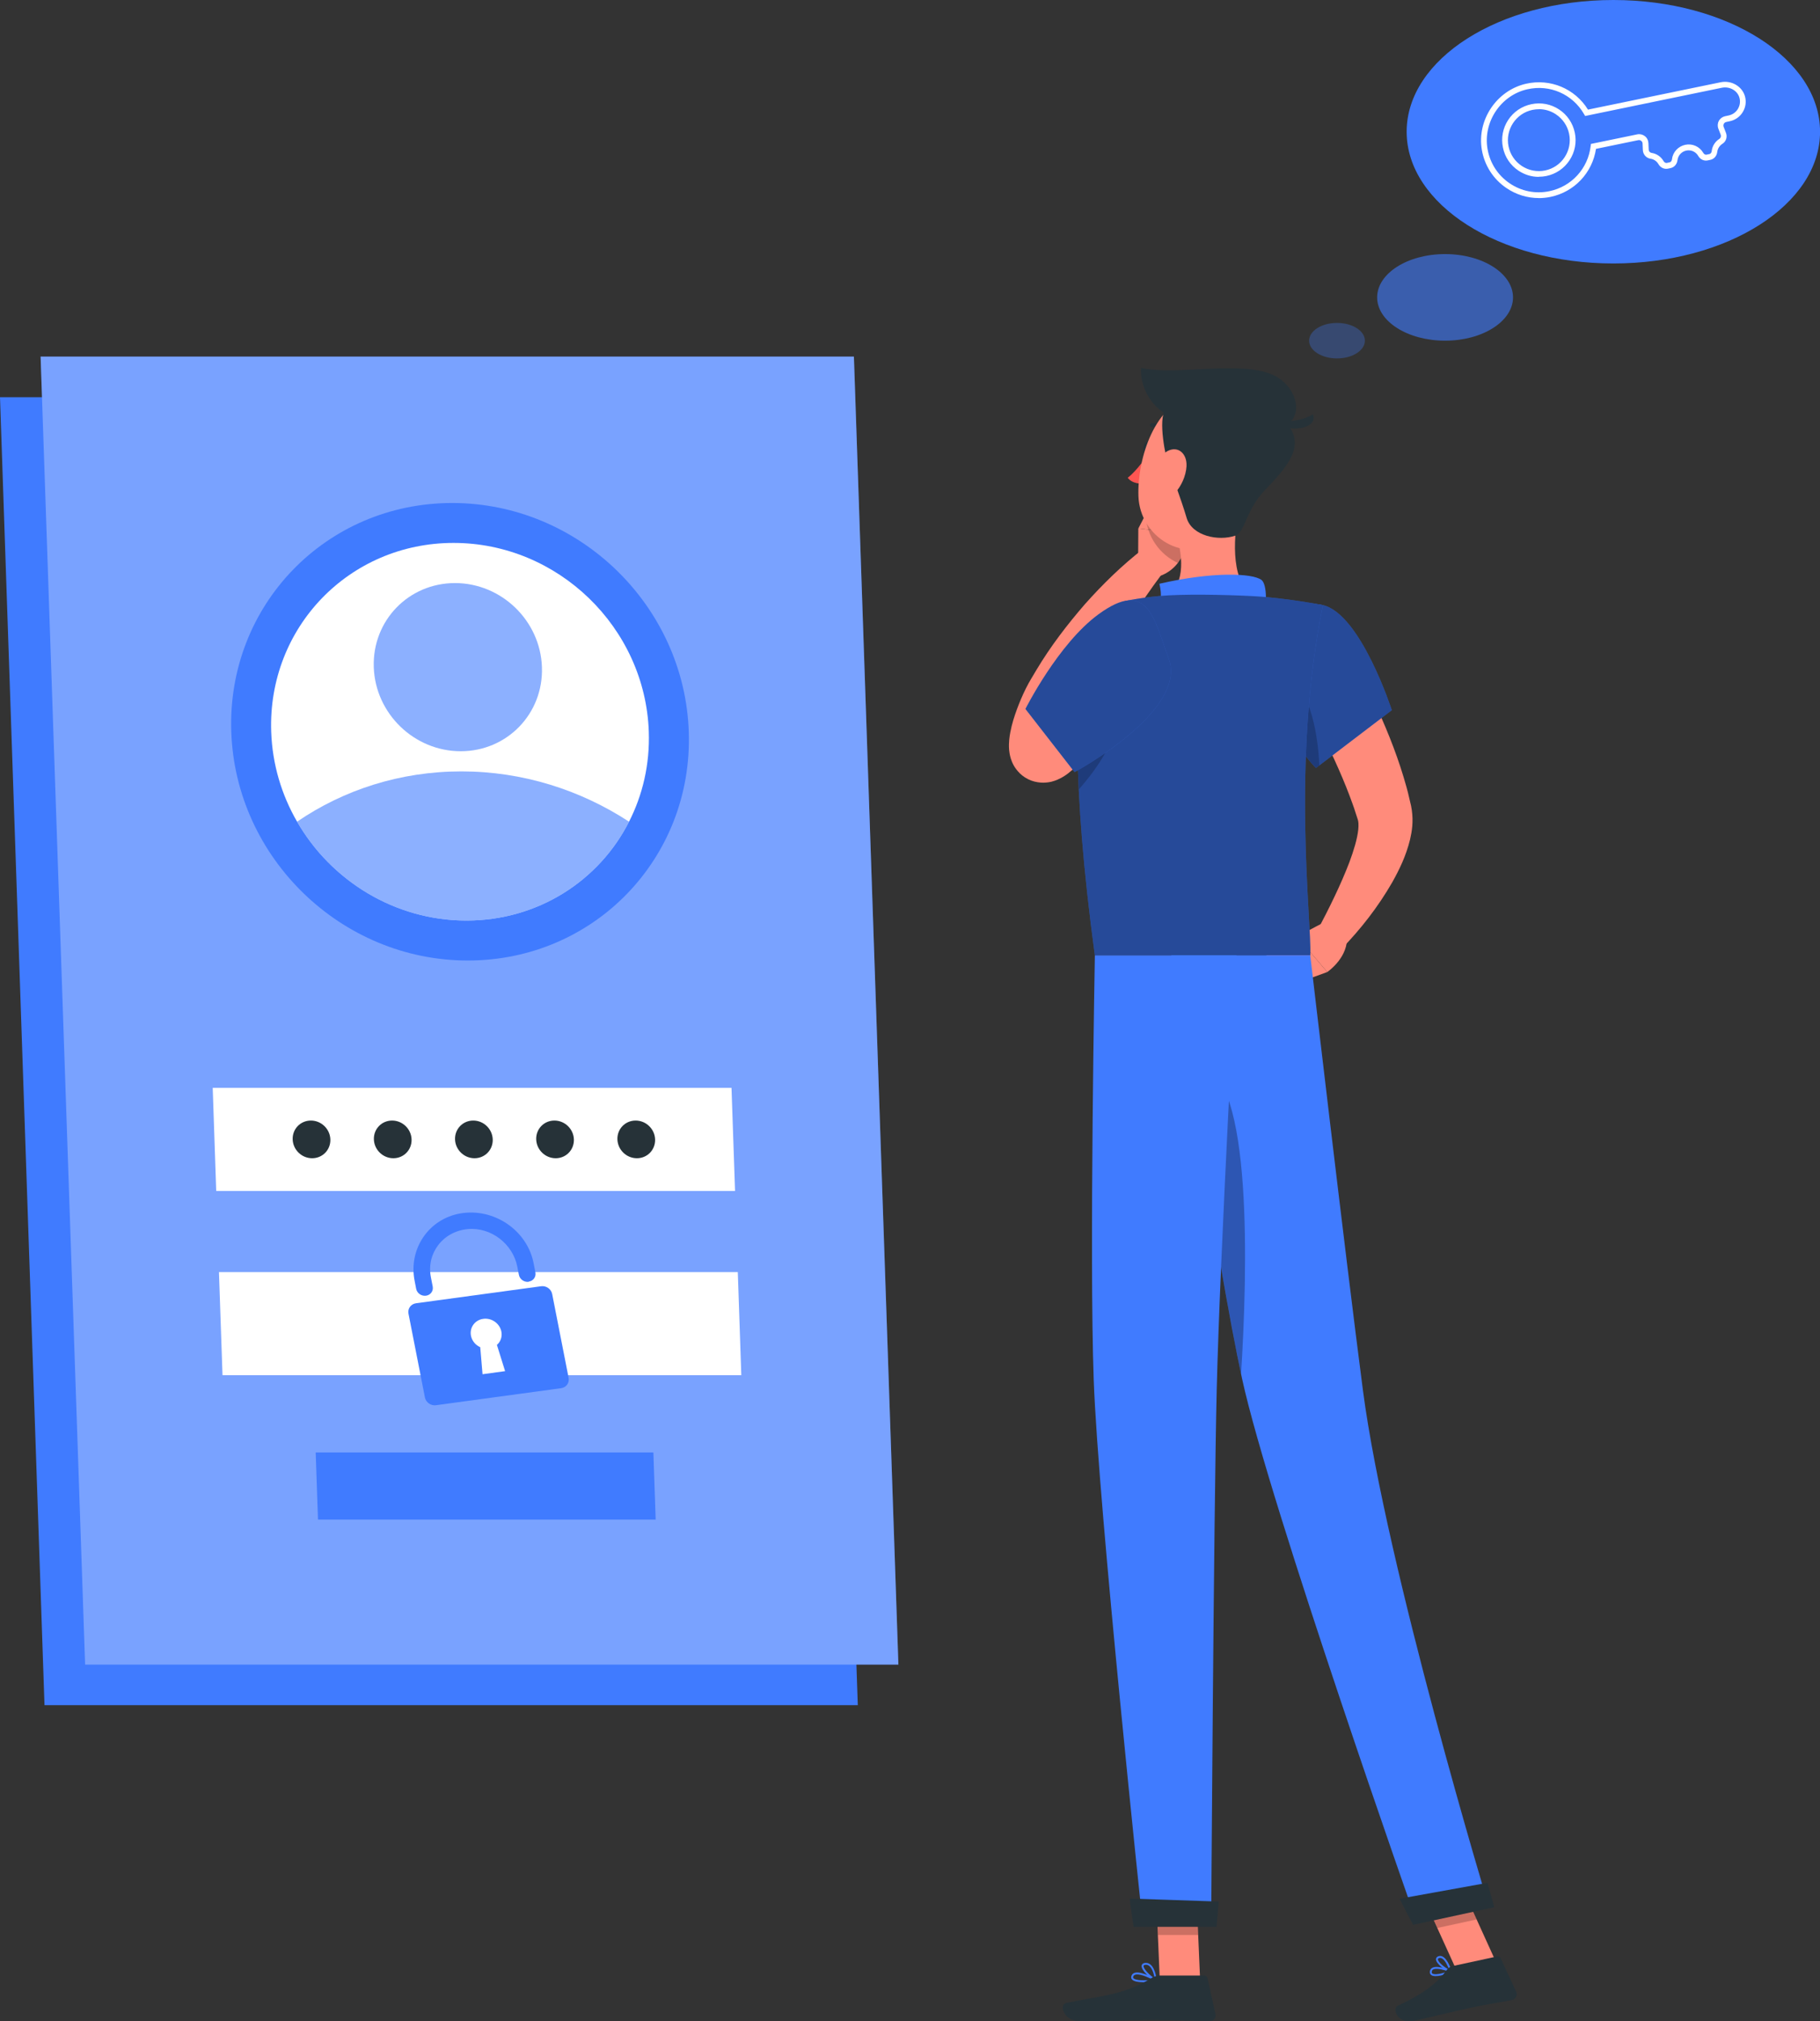 <?xml version="1.0" encoding="UTF-8"?>
<svg id="Capa_2" data-name="Capa 2" xmlns="http://www.w3.org/2000/svg" viewBox="0 0 317.77 352.9">
  <rect x="0" y="0" width="317.77" height="352.9" fill="#333333" stroke="none"/>
  <defs>
    <style>
      .cls-1 {
        fill: #263238;
      }

      .cls-1, .cls-2, .cls-3, .cls-4, .cls-5, .cls-6, .cls-7, .cls-8, .cls-9, .cls-10, .cls-11 {
        stroke-width: 0px;
      }

      .cls-2, .cls-3, .cls-10 {
        opacity: .3;
      }

      .cls-2, .cls-9 {
        fill: #fff;
      }

      .cls-3, .cls-4, .cls-8 {
        fill: #407bff;
      }

      .cls-5 {
        opacity: .4;
      }

      .cls-5, .cls-10, .cls-11 {
        fill: #000;
      }

      .cls-6 {
        fill: #ff8b7b;
      }

      .cls-7 {
        fill: #ff5652;
      }

      .cls-8 {
        opacity: .6;
      }

      .cls-11 {
        opacity: .2;
      }
    </style>
  </defs>
  <g id="Thinking">
    <g>
      <g>
        <polygon class="cls-4" points="149.77 297.71 7.77 297.71 0 69.35 142 69.35 149.77 297.71"/>
        <g>
          <polygon class="cls-4" points="156.86 290.63 14.86 290.63 7.09 62.26 149.09 62.26 156.86 290.63"/>
          <polygon class="cls-2" points="156.86 290.63 14.86 290.63 7.09 62.26 149.09 62.26 156.86 290.63"/>
        </g>
        <g>
          <path class="cls-4" d="M120.26,127.76c.75,22.06-16.52,39.94-38.58,39.94s-40.55-17.88-41.3-39.94c-.75-22.06,16.52-39.94,38.58-39.94s40.55,17.88,41.3,39.94Z"/>
          <path class="cls-9" d="M113.28,127.76c.19,5.69-1.07,11.04-3.45,15.7-5.21,10.27-15.86,17.26-28.39,17.26s-23.66-6.99-29.57-17.26c-2.7-4.66-4.32-10.01-4.52-15.7-.62-18.21,13.63-32.97,31.84-32.97s33.47,14.76,34.09,32.97Z"/>
          <path class="cls-8" d="M109.83,143.46c-5.21,10.27-15.86,17.26-28.39,17.26s-23.66-6.99-29.57-17.26c8.11-5.54,17.96-8.78,28.68-8.78s20.79,3.24,29.28,8.78Z"/>
          <path class="cls-8" d="M94.62,116.48c.28,8.11-6.07,14.68-14.18,14.68s-14.91-6.57-15.18-14.68,6.07-14.68,14.18-14.68,14.91,6.57,15.18,14.68Z"/>
        </g>
        <polygon class="cls-9" points="128.34 207.93 37.75 207.93 37.14 189.93 127.72 189.93 128.34 207.93"/>
        <polygon class="cls-9" points="129.43 240.1 38.85 240.1 38.23 222.1 128.82 222.1 129.43 240.1"/>
        <path class="cls-4" d="M94.47,224.57l-21.83,2.97c-.9.12-1.49.94-1.32,1.81l2.87,14.63c.17.87,1.04,1.49,1.94,1.36l21.83-2.97c.9-.12,1.49-.93,1.32-1.81l-2.87-14.63c-.17-.87-1.04-1.49-1.94-1.36ZM88.2,239.39l-3.95.54-.4-4.72c-.84-.37-1.45-1.12-1.62-2-.28-1.43.69-2.76,2.15-2.95,1.46-.2,2.88.8,3.16,2.23.17.88-.12,1.75-.78,2.32l1.43,4.58Z"/>
        <path class="cls-4" d="M92.32,223.79h0c-.8.11-1.57-.43-1.72-1.21l-.28-1.43c-.77-3.94-4.54-6.92-8.62-6.56-4.36.38-7.28,4.23-6.47,8.39l.32,1.64c.15.78-.37,1.49-1.17,1.6h0c-.8.11-1.57-.43-1.72-1.21l-.27-1.4c-1.08-5.49,2.38-10.77,7.97-11.75,5.88-1.02,11.68,2.94,12.8,8.66l.32,1.64c.15.78-.37,1.49-1.17,1.6Z"/>
        <polygon class="cls-4" points="114.48 265.31 55.52 265.31 55.12 253.59 114.08 253.59 114.48 265.31"/>
        <path class="cls-1" d="M86.03,198.93c.06,1.82-1.36,3.29-3.18,3.29s-3.34-1.47-3.4-3.29c-.06-1.82,1.36-3.29,3.18-3.29s3.34,1.47,3.4,3.29Z"/>
        <path class="cls-1" d="M71.86,198.93c.06,1.82-1.36,3.29-3.18,3.29s-3.34-1.47-3.4-3.29c-.06-1.82,1.36-3.29,3.18-3.29s3.34,1.47,3.4,3.29Z"/>
        <path class="cls-1" d="M57.68,198.93c.06,1.82-1.36,3.29-3.18,3.29s-3.34-1.47-3.4-3.29c-.06-1.82,1.36-3.29,3.18-3.29s3.34,1.47,3.4,3.29Z"/>
        <path class="cls-1" d="M100.2,198.93c.06,1.82-1.36,3.29-3.18,3.29s-3.34-1.47-3.4-3.29c-.06-1.82,1.36-3.29,3.18-3.29s3.34,1.47,3.4,3.29Z"/>
        <path class="cls-1" d="M114.38,198.93c.06,1.82-1.36,3.29-3.18,3.29s-3.34-1.47-3.4-3.29c-.06-1.82,1.36-3.29,3.18-3.29s3.34,1.47,3.4,3.29Z"/>
      </g>
      <g>
        <path class="cls-6" d="M233.72,110.95c1.33,2.13,2.44,4.18,3.58,6.31,1.14,2.11,2.17,4.27,3.18,6.46,1.99,4.38,3.77,8.9,5.1,13.73.18.59.31,1.22.46,1.84l.22.93.11.46.13.76c.29,2.03.03,3.69-.31,5.15-.72,2.91-1.87,5.24-3.11,7.46-2.53,4.39-5.48,8.13-8.89,11.67l-4.21-3.19c2.08-3.94,4.13-8.07,5.64-12.04.73-1.97,1.35-3.98,1.53-5.63.09-.81.03-1.51-.08-1.77l-.4-1.22c-.16-.5-.31-1-.51-1.51-1.44-4.04-3.27-8.09-5.27-12.08-1.97-3.98-4.15-8.03-6.29-11.82l9.13-5.51Z"/>
        <path class="cls-6" d="M231.05,161.09l-4.59,2.44,5.28,6.18s3.3-2.23,3.44-5.63l-4.13-2.98Z"/>
        <polygon class="cls-6" points="220.28 167.34 225.93 171.83 231.74 169.71 226.46 163.53 220.28 167.34"/>
        <path class="cls-1" d="M200.96,78.23c-.11.56-.5.95-.86.87-.36-.07-.57-.58-.45-1.14.11-.56.5-.95.86-.87.36.07.57.58.45,1.14Z"/>
        <path class="cls-7" d="M200.52,79.19s-1.92,2.95-3.62,4.22c.8,1.12,2.55,1.04,2.55,1.04l1.07-5.25Z"/>
        <path class="cls-6" d="M198.71,98.8l.04-6.55,8.68,1.05s-.15,5.64-5,7.29l-3.73-1.79Z"/>
        <polygon class="cls-6" points="201.21 87.53 207.32 89.29 207.44 93.3 198.76 92.25 201.21 87.53"/>
        <path class="cls-11" d="M207.32,89.29l-6.11-1.76-1.19,2.28c.15,3.87,2.51,7.05,5.64,8.48,1.7-2.23,1.77-4.99,1.77-4.99l-.11-4.01Z"/>
        <path class="cls-1" d="M203.63,75.56c.08,0,.16-.03.23-.09.14-.12.14-.34.02-.47-1.25-1.35-2.77-1.11-2.83-1.1-.18.03-.3.2-.27.38.03.18.21.3.38.27h0c.05,0,1.24-.18,2.24.9.07.07.15.11.24.11Z"/>
        <path class="cls-6" d="M216.4,88.35c-1.01,5.15-1.62,12.28,1.98,15.71,0,0-1.41,5.22-10.97,5.22-10.51,0-5.06-4.58-5.06-4.58,4.37-1.36,4.33-6.33,3.33-10.33l10.71-6.02Z"/>
        <path class="cls-4" d="M220.35,107.5c.94-1.33.9-5.52-.1-6.25-1.61-1.19-8.52-1.47-17.82.67,1,4.06-1.14,6.18-1.14,6.18l19.06-.6Z"/>
        <path class="cls-4" d="M251.61,344.9c-.71.15-1.41.19-1.75-.1-.14-.12-.29-.35-.16-.77.07-.22.21-.39.43-.49.95-.45,3.13.44,3.23.47.06.02.1.08.1.15,0,.07-.03.13-.09.15-.33.16-1.04.43-1.75.58ZM250.46,343.78c-.07.02-.14.04-.2.06-.13.06-.21.16-.25.28-.09.3.02.39.06.43.38.32,1.78.03,2.77-.37-.67-.24-1.76-.54-2.38-.4Z"/>
        <path class="cls-4" d="M253.32,344.33s-.05,0-.08,0c-.8-.23-2.5-1.44-2.52-2.24,0-.14.05-.41.43-.54.25-.09.49-.07.74.06.94.48,1.53,2.43,1.56,2.51.02.06,0,.12-.04.17-.02.02-.05.04-.08.05ZM251.33,341.85s-.05.01-.07.02c-.21.07-.2.17-.2.22.01.47,1.13,1.42,1.96,1.8-.21-.56-.68-1.67-1.28-1.98-.14-.07-.27-.09-.4-.06Z"/>
        <path class="cls-4" d="M199.68,346.08c-.9,0-1.77-.12-2.07-.53-.1-.14-.18-.38.01-.73.11-.19.29-.32.53-.39,1.17-.32,3.63,1.08,3.73,1.14.06.03.09.1.08.17s-.06.12-.13.14c-.45.09-1.32.2-2.16.2ZM198.56,344.72c-.12,0-.23.01-.32.04-.15.04-.26.12-.33.23-.12.21-.07.31-.03.37.33.45,2.11.47,3.41.28-.65-.33-1.91-.92-2.73-.92Z"/>
        <path class="cls-4" d="M201.8,345.89s-.05,0-.07-.01c-.85-.38-2.53-1.9-2.4-2.7.03-.19.16-.42.62-.47.34-.03.65.06.92.29.89.73,1.08,2.63,1.09,2.71,0,.06-.02.12-.07.15-.03.02-.06.03-.1.03ZM200.09,343.04s-.07,0-.1,0c-.3.03-.32.15-.32.19-.08.48,1.07,1.67,1.93,2.19-.09-.55-.34-1.69-.93-2.17-.18-.15-.37-.22-.58-.22Z"/>
        <polygon class="cls-6" points="209.54 345.72 202.5 345.72 201.8 329.43 208.84 329.43 209.54 345.72"/>
        <polygon class="cls-6" points="261.16 342.47 254.29 343.96 247.39 328.78 254.26 327.29 261.16 342.47"/>
        <path class="cls-1" d="M253.63,343.26l7.72-1.67c.28-.06.57.08.69.34l2.68,5.82c.28.6-.09,1.31-.74,1.44-2.71.54-4.05.66-7.45,1.4-2.09.45-6.81,1.6-9.69,2.23-2.82.61-3.88-2.15-2.75-2.66,5.05-2.31,7.15-4.34,8.52-6.23.25-.34.61-.58,1.02-.66Z"/>
        <path class="cls-1" d="M202.55,344.91h7.68c.29,0,.54.2.6.48l1.39,6.25c.14.65-.35,1.26-1.01,1.25-2.77-.05-6.77-.21-10.26-.21-4.07,0-7.59.22-12.36.22-2.89,0-3.69-2.92-2.48-3.18,5.5-1.2,10-1.33,14.75-4.26.52-.32,1.09-.55,1.69-.55Z"/>
        <g>
          <path class="cls-4" d="M230.98,105.65c6.59,1.51,12.03,18.34,12.03,18.34l-13.24,10.09s-4.86-4.58-7.02-13c-2.27-8.82,1.49-16.98,8.23-15.43Z"/>
          <path class="cls-5" d="M230.98,105.65c6.59,1.51,12.03,18.34,12.03,18.34l-13.24,10.09s-4.86-4.58-7.02-13c-2.27-8.82,1.49-16.98,8.23-15.43Z"/>
        </g>
        <path class="cls-6" d="M196.31,125.73c-1.65,1.78-3.29,3.35-4.98,4.98-.84.81-1.71,1.6-2.59,2.38l-1.33,1.16-.33.29c-.16.14-.36.3-.57.47-.44.33-.92.7-1.93,1.14-.53.21-1.22.48-2.43.5-.57,0-1.35-.09-2.1-.37-.76-.28-1.5-.77-2-1.27-1.05-1.05-1.36-1.97-1.57-2.59-.19-.64-.25-1.09-.29-1.49-.06-.78-.02-1.3.02-1.79.05-.48.11-.9.19-1.29.29-1.54.71-2.79,1.16-4.03.46-1.23.96-2.42,1.55-3.61.63-1.27,1.25-2.2,1.86-3.26,2.47-4.13,5.37-7.9,8.45-11.46,3.15-3.53,6.45-6.76,10.25-9.72l3.68,3.79c-2.59,3.46-5.13,7.17-7.48,10.82-2.35,3.68-4.52,7.43-6.4,11.25-.43.94-.96,1.97-1.26,2.76-.35.86-.67,1.79-.94,2.7-.26.9-.47,1.84-.57,2.53-.02.17-.03.31-.03.4,0,.08.02.12,0-.09-.01-.12-.02-.29-.13-.65-.12-.35-.31-1.01-1.15-1.86-.41-.4-1.02-.82-1.65-1.04-.61-.24-1.25-.31-1.68-.31-.93.02-1.34.21-1.61.31-.49.21-.5.27-.5.25l.38-.35,1.2-1.1,2.39-2.24c1.58-1.49,3.17-3.08,4.68-4.56l7.7,7.38Z"/>
        <path class="cls-11" d="M225.33,118.03c3.58,3.54,4.75,10,5.03,15.61l-.58.45s-4.86-4.59-7.03-13c-.13-.53-.25-1.05-.34-1.57l2.93-1.48Z"/>
        <g>
          <path class="cls-4" d="M189.32,112.7c-1.44,7.6-2.34,23.2,1.84,54.11h37.62c.26-5.78-3.37-33.95,2.2-61.16,0,0-6.45-1.29-12.59-1.59-4.81-.23-11.77-.38-15.99,0-1.76.16-3.5.42-5.04.69-4.07.72-7.27,3.89-8.03,7.95Z"/>
          <path class="cls-5" d="M189.32,112.7c-1.44,7.6-2.34,23.2,1.84,54.11h37.62c.26-5.78-3.37-33.95,2.2-61.16,0,0-6.45-1.29-12.59-1.59-4.81-.23-11.77-.38-15.99,0-1.76.16-3.5.42-5.04.69-4.07.72-7.27,3.89-8.03,7.95Z"/>
        </g>
        <path class="cls-11" d="M195.08,123.93l-6.8-1.63c-.21,4.12-.23,9.22.08,15.53,3.13-3.56,7.12-9.11,6.72-13.9Z"/>
        <g>
          <polygon class="cls-11" points="201.8 329.44 202.16 337.83 209.2 337.83 208.84 329.44 201.8 329.44"/>
          <polygon class="cls-11" points="254.26 327.3 247.39 328.79 250.95 336.61 257.82 335.12 254.26 327.3"/>
        </g>
        <path class="cls-6" d="M219.75,80.82c-1.81,6.74-2.52,10.78-6.68,13.58-6.26,4.22-14.05-.62-14.3-7.77-.22-6.43,2.77-16.38,10.01-17.74,7.13-1.34,12.78,5.18,10.97,11.92Z"/>
        <path class="cls-1" d="M203.96,81.08c-.33-.9-1.89-7.87-.43-9.68,1.46-1.81,18.11-.51,20.57,1.91,4.08,4.02,1.25,7.61-3.22,12.23-3.36,3.48-3.49,7.4-5.19,7.98-2.97,1.01-7.58.06-8.51-3.11-.92-3.17-3.23-9.33-3.23-9.33Z"/>
        <path class="cls-1" d="M222.09,65.39c-5.89-2.51-16.92.27-22.87-1.17-.21,3.09,1.65,8.03,7.61,9.36,0,0,8.46,1.65,15,1.38,6.54-.27,5.27-7.45.27-9.57Z"/>
        <path class="cls-1" d="M223.01,73.53s3.64.41,6.22-1.19c1.1,2.66-4.94,3.39-6.22,1.19Z"/>
        <path class="cls-6" d="M207.17,81.36c-.11,1.83-.96,3.54-1.98,4.67-1.53,1.69-3.13.64-3.41-1.42-.24-1.85.26-4.96,2.13-5.89,1.85-.92,3.37.56,3.25,2.65Z"/>
        <path class="cls-4" d="M204.5,166.81s7.98,53.75,12.36,73.89c4.8,22.05,30.53,95.01,30.53,95.01l12.59-2.73s-17.99-59.46-22.02-90.29c-3.09-23.68-9.19-75.89-9.19-75.89h-24.28Z"/>
        <path class="cls-1" d="M244.38,331.51c-.05.01,2.35,4.55,2.35,4.55l14.17-3.07-1.19-4.26-15.32,2.77Z"/>
        <path class="cls-10" d="M209.55,185.96c9.23,1.81,8.25,36.23,7.14,53.93-2.66-12.51-6.56-36.59-9.22-53.68.61-.31,1.3-.4,2.08-.25Z"/>
        <path class="cls-4" d="M191.16,166.81s-.97,52.59-.2,74.04c.8,22.31,8.59,95.36,8.59,95.36h11.92s.44-71.75.97-93.66c.58-23.89,3.46-75.74,3.46-75.74h-24.73Z"/>
        <path class="cls-1" d="M197.25,331.46c-.05,0,.67,4.95.67,4.95h14.49l.39-4.41-15.56-.53Z"/>
        <g>
          <path class="cls-4" d="M204.06,115.01c3.37,9.09-16.44,19.8-16.44,19.8l-8.58-11.03s5.72-11.39,12.75-16.52c8.68-6.34,9.71.84,12.27,7.76Z"/>
          <path class="cls-5" d="M204.06,115.01c3.37,9.09-16.44,19.8-16.44,19.8l-8.58-11.03s5.72-11.39,12.75-16.52c8.68-6.34,9.71.84,12.27,7.76Z"/>
        </g>
      </g>
      <g>
        <ellipse class="cls-4" cx="281.69" cy="23" rx="36.09" ry="23"/>
        <path class="cls-9" d="M268.66,34.58c-2,0-3.96-.6-5.66-1.76-2.28-1.55-3.79-3.91-4.27-6.63-.9-5.21,2.56-10.39,7.71-11.57h0c4.24-.96,8.55.85,10.82,4.52l23.17-4.78c1.88-.39,3.78.73,4.25,2.5.25.94.1,1.91-.41,2.73-.51.82-1.31,1.38-2.26,1.58l-.61.13c-.18.04-.33.15-.42.31-.09.16-.1.35-.04.52l.41,1.06c.28.72.02,1.53-.62,1.92-.49.31-.83.84-.9,1.41-.08.71-.55,1.25-1.2,1.39l-.48.1c-.65.13-1.3-.18-1.65-.8-.42-.72-1.25-1.09-2.07-.92-.82.17-1.44.84-1.54,1.67-.09.71-.56,1.25-1.21,1.39l-.47.1c-.64.13-1.3-.18-1.65-.8-.29-.5-.81-.86-1.39-.94-.74-.11-1.3-.75-1.33-1.52l-.05-1.14c0-.18-.09-.35-.24-.46-.14-.11-.32-.16-.51-.12l-7.38,1.52c-.63,4.18-3.78,7.53-7.95,8.39-.69.14-1.38.21-2.07.21ZM266.66,15.59c-4.64,1.05-7.75,5.73-6.94,10.42.42,2.45,1.79,4.58,3.84,5.98s4.53,1.9,6.96,1.39c3.87-.8,6.76-3.97,7.21-7.89l.04-.36,8.09-1.67c.47-.1.95.02,1.33.31.38.29.6.73.62,1.21l.05,1.14c.01.29.22.53.48.57.89.13,1.66.65,2.11,1.43.11.19.32.37.59.32l.47-.1c.26-.05.39-.31.41-.53.15-1.26,1.09-2.27,2.33-2.53,1.24-.26,2.5.31,3.13,1.4.11.19.32.38.59.32l.48-.1c.26-.05.39-.31.41-.52.1-.89.6-1.67,1.36-2.15.22-.14.31-.45.21-.71l-.41-1.06c-.17-.44-.14-.94.09-1.36.23-.42.63-.71,1.09-.81l.61-.13c.68-.14,1.25-.54,1.61-1.12.36-.59.47-1.28.29-1.95-.33-1.26-1.71-2.05-3.08-1.77l-23.87,4.93-.18-.31c-2-3.49-5.98-5.25-9.92-4.35h0ZM268.67,30.88c-1.24,0-2.45-.36-3.51-1.06-1.43-.94-2.41-2.38-2.75-4.06-.35-1.68-.02-3.39.92-4.82.94-1.43,2.38-2.4,4.06-2.75,1.68-.35,3.39-.02,4.82.92,1.43.94,2.4,2.38,2.75,4.06.35,1.68.02,3.38-.92,4.81-.94,1.43-2.38,2.41-4.06,2.75h0c-.43.09-.87.13-1.31.13ZM268.7,19.07c-.37,0-.74.04-1.11.11-1.41.29-2.63,1.12-3.42,2.32-.79,1.21-1.07,2.65-.78,4.06.29,1.41,1.12,2.63,2.32,3.42,1.21.79,2.65,1.07,4.06.78h0c1.42-.29,2.63-1.12,3.42-2.32.79-1.21,1.07-2.65.78-4.06-.29-1.42-1.12-2.63-2.32-3.43-.89-.59-1.91-.89-2.95-.89Z"/>
        <ellipse class="cls-8" cx="252.31" cy="51.92" rx="11.86" ry="7.56"/>
        <ellipse class="cls-3" cx="233.44" cy="59.48" rx="4.87" ry="3.1"/>
      </g>
    </g>
  </g>
</svg>